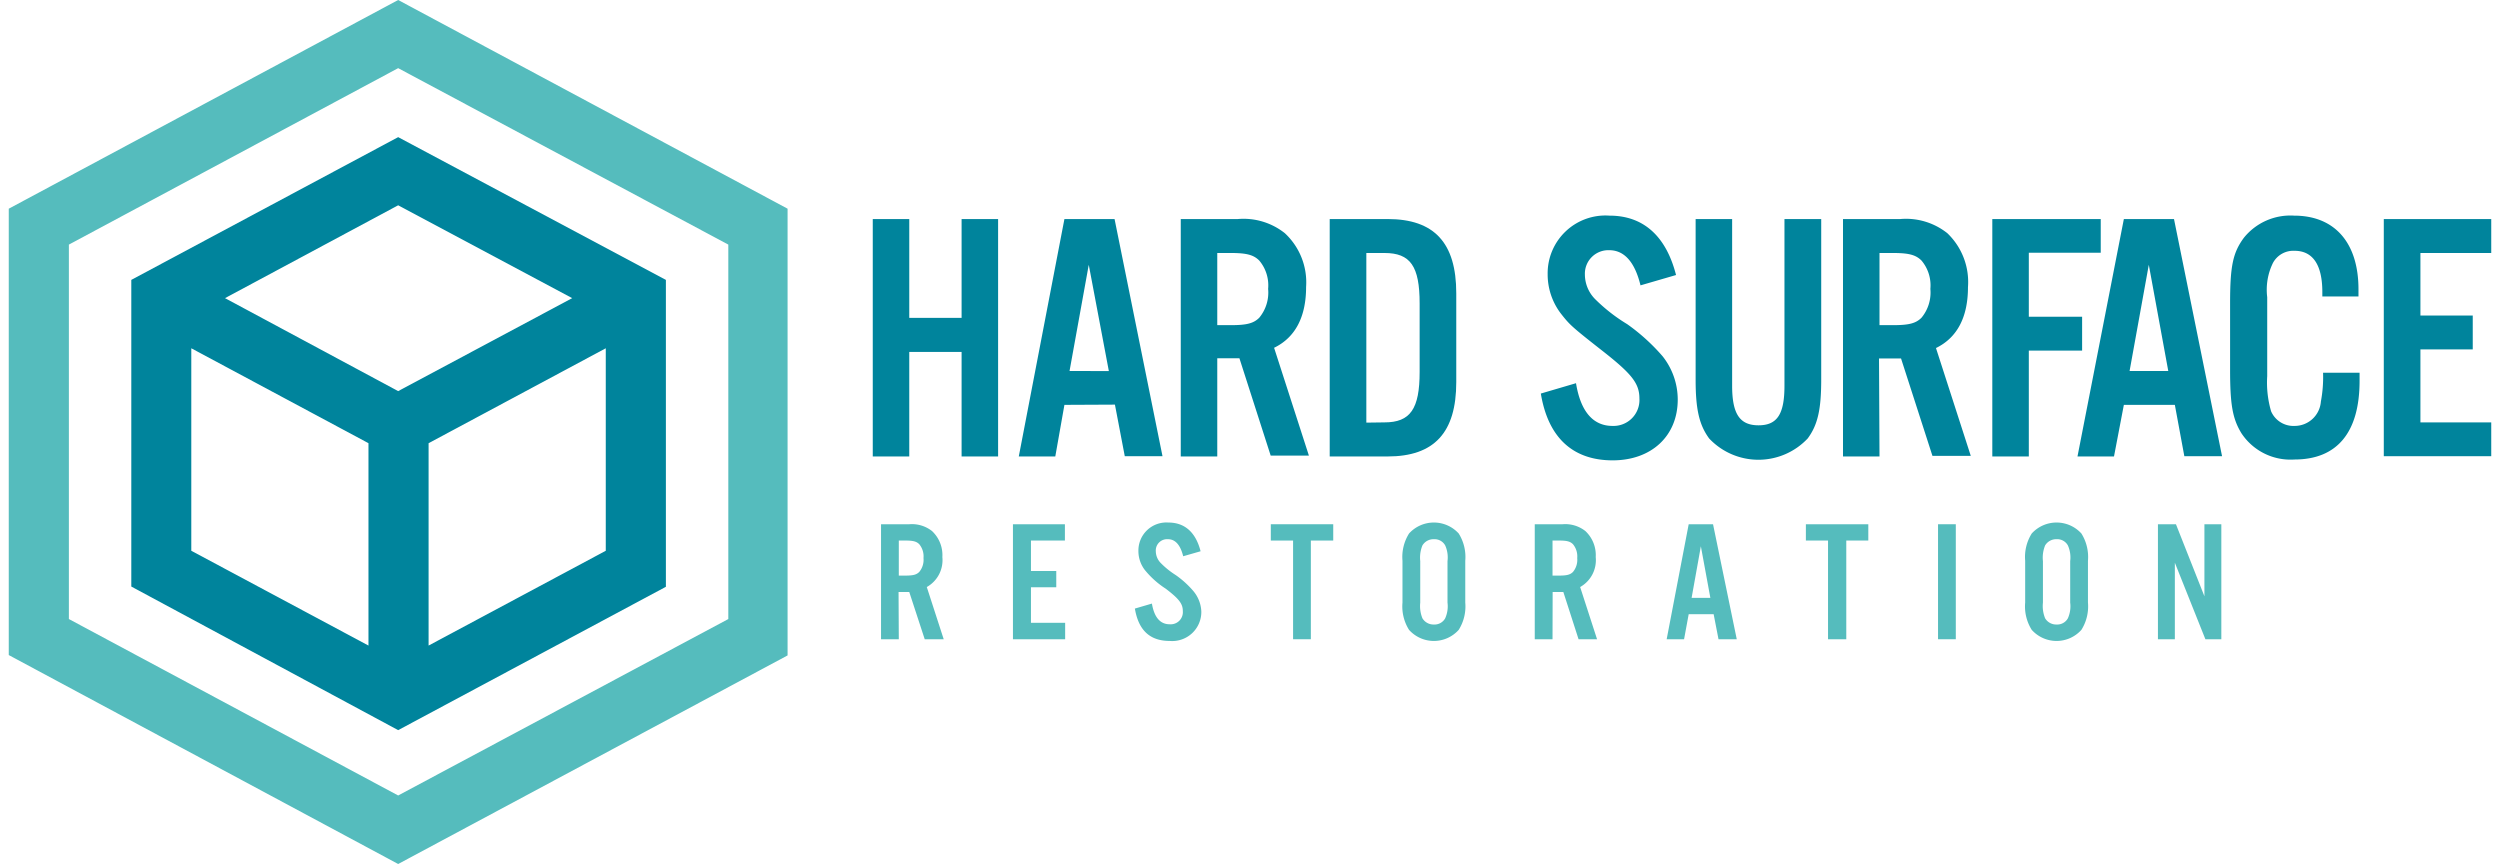 <svg id="Layer_1" data-name="Layer 1" xmlns="http://www.w3.org/2000/svg" width="165" height="57" viewBox="0 0 204 70.97"><defs><style>.cls-1{fill:#00849c;}.cls-2{fill:#55bcbd;}</style></defs><title>Style Logos</title><path class="cls-1" d="M10.07,23v25.2L32,60,54,48.22V23L32,11.27ZM46.3,24.5,32,32.14,17.77,24.5,32,16.87ZM15,28.62l14.56,7.8V53.05L15,45.26ZM34.5,53.05V36.42l14.56-7.8V45.26Z"/><path class="cls-2" d="M32,0,0,17.15V53.83L32,71l32-17.14V17.15ZM59.13,50.87,32,65.37,4.94,50.87V20.1L32,5.6,59.13,20.1Z"/><path class="cls-1" d="M74,28.92v8.59H71V18h3v8.12h4.3V18h3V37.51h-3V28.92Z"/><path class="cls-1" d="M86.75,33.27,86,37.51H83L86.75,18h4.12l3.94,19.49h-3.1l-.81-4.24Zm2-11.51-1.58,8.73H90.4Z"/><path class="cls-1" d="M99.31,37.51h-3V18H101a5.46,5.46,0,0,1,3.86,1.16,5.51,5.51,0,0,1,1.75,4.42c0,2.45-.88,4.15-2.63,5l2.86,8.86H103.7l-2.57-8H99.31Zm1.11-10.79c1.29,0,1.87-.14,2.34-.61a3.24,3.24,0,0,0,.73-2.37,3.16,3.16,0,0,0-.73-2.33c-.47-.47-1.05-.62-2.34-.62H99.31v5.93Z"/><path class="cls-1" d="M108.55,18h4.76c3.83,0,5.64,1.95,5.64,6.1V31.4c0,4.15-1.81,6.11-5.64,6.11h-4.76Zm4.5,16.71c2.13,0,2.89-1.11,2.89-4.15V24.94c0-3.07-.76-4.15-2.89-4.15h-1.49V34.73Z"/><path class="cls-1" d="M134.09,23.45c-.47-1.93-1.34-2.89-2.57-2.89a1.93,1.93,0,0,0-2,2,2.89,2.89,0,0,0,.82,2A14,14,0,0,0,133,26.64a16.27,16.27,0,0,1,2.9,2.63,5.73,5.73,0,0,1,1.25,3.56c0,3-2.16,5-5.35,5s-5.29-1.78-5.9-5.49l2.89-.85c.38,2.34,1.41,3.51,3,3.51A2.13,2.13,0,0,0,134,32.74c0-1.22-.62-2-2.9-3.8-2.72-2.13-2.83-2.25-3.56-3.18a5.31,5.31,0,0,1-1.08-3.24,4.75,4.75,0,0,1,5.08-4.8c2.78,0,4.65,1.67,5.47,4.88Z"/><path class="cls-1" d="M148.94,18v13.2c0,2.46-.29,3.72-1.11,4.83a5.56,5.56,0,0,1-8.1,0c-.81-1.11-1.11-2.37-1.11-4.83V18h3v13.7c0,2.31.62,3.25,2.17,3.25s2.13-.94,2.13-3.25V18Z"/><path class="cls-1" d="M153.73,37.51h-3V18h4.71a5.46,5.46,0,0,1,3.86,1.16A5.55,5.55,0,0,1,161,23.6c0,2.45-.88,4.15-2.63,5l2.86,8.86h-3.15l-2.58-8h-1.81Zm1.11-10.79c1.29,0,1.87-.14,2.34-.61a3.24,3.24,0,0,0,.73-2.37,3.16,3.16,0,0,0-.73-2.33c-.47-.47-1.05-.62-2.34-.62h-1.11v5.93Z"/><path class="cls-1" d="M166,37.51h-3V18h8.91v2.77H166v5.26h4.38v2.78H166Z"/><path class="cls-1" d="M173.81,33.27,173,37.51h-3L173.81,18h4.12l3.95,19.49h-3.1L178,33.27Zm2.05-11.51-1.58,8.73h3.18Z"/><path class="cls-1" d="M190.12,24.36V24c0-2.25-.79-3.39-2.28-3.39a1.9,1.9,0,0,0-1.78,1,5,5,0,0,0-.47,2.81v6.49a8.42,8.42,0,0,0,.32,2.89A2,2,0,0,0,187.84,35,2.16,2.16,0,0,0,190,33a10.8,10.8,0,0,0,.18-2.37h3v.67c0,4.24-1.85,6.46-5.35,6.46a4.83,4.83,0,0,1-4.36-2.16c-.73-1.2-.93-2.34-.93-5.23V24.94c0-3.1.23-4.18,1.14-5.41a4.91,4.91,0,0,1,4.12-1.81c3.33,0,5.29,2.22,5.29,6.05v.59Z"/><path class="cls-1" d="M204,20.79h-5.82v5.14h4.3v2.78h-4.3v6H204v2.78h-8.83V18H204Z"/><path class="cls-2" d="M73.14,52.53H71.68V43.08H74a2.67,2.67,0,0,1,1.87.56,2.71,2.71,0,0,1,.85,2.14,2.53,2.53,0,0,1-1.28,2.46l1.39,4.29H75.27L74,48.65h-.88Zm.54-5.23c.63,0,.91-.07,1.14-.3a1.56,1.56,0,0,0,.35-1.14,1.57,1.57,0,0,0-.35-1.14c-.23-.23-.51-.3-1.14-.3h-.54V47.3Z"/><path class="cls-2" d="M86.79,44.42H84v2.5h2.08v1.34H84v2.92h2.81v1.35H82.52V43.08h4.27Z"/><path class="cls-2" d="M96.51,45.71c-.23-.93-.65-1.4-1.25-1.4a.93.93,0,0,0-1,1,1.4,1.4,0,0,0,.4.95,6.87,6.87,0,0,0,1.24,1,7.71,7.71,0,0,1,1.41,1.27A2.78,2.78,0,0,1,98,50.26a2.39,2.39,0,0,1-2.6,2.41c-1.61,0-2.56-.86-2.86-2.66l1.4-.41c.19,1.13.68,1.7,1.46,1.7a1,1,0,0,0,1.08-1.08c0-.6-.3-1-1.4-1.84a7.33,7.33,0,0,1-1.73-1.55,2.55,2.55,0,0,1-.52-1.57,2.3,2.3,0,0,1,2.46-2.32c1.35,0,2.25.8,2.65,2.36Z"/><path class="cls-2" d="M107,52.53h-1.46V44.42h-1.83V43.08h5.13v1.34H107Z"/><path class="cls-2" d="M119.69,49.52a3.61,3.61,0,0,1-.54,2.24,2.74,2.74,0,0,1-4.08,0,3.61,3.61,0,0,1-.54-2.24V46.08a3.63,3.63,0,0,1,.54-2.24,2.76,2.76,0,0,1,4.08,0,3.63,3.63,0,0,1,.54,2.24Zm-3.7,0a2.66,2.66,0,0,0,.18,1.29,1.06,1.06,0,0,0,.94.51,1,1,0,0,0,.93-.51,2.41,2.41,0,0,0,.19-1.29V46.11a2.41,2.41,0,0,0-.19-1.29,1,1,0,0,0-.93-.51,1.06,1.06,0,0,0-.94.51,2.64,2.64,0,0,0-.18,1.29Z"/><path class="cls-2" d="M126.86,52.53H125.4V43.08h2.29a2.67,2.67,0,0,1,1.87.56,2.71,2.71,0,0,1,.85,2.14,2.53,2.53,0,0,1-1.28,2.46l1.39,4.29H129l-1.25-3.88h-.88Zm.54-5.23c.63,0,.91-.07,1.14-.3a1.56,1.56,0,0,0,.35-1.14,1.57,1.57,0,0,0-.35-1.14c-.23-.23-.51-.3-1.14-.3h-.54V47.3Z"/><path class="cls-2" d="M138.05,50.47l-.38,2.06h-1.43l1.81-9.45h2L142,52.53h-1.5l-.4-2.06Zm1-5.58-.76,4.24h1.54Z"/><path class="cls-2" d="M151,52.53H149.5V44.42h-1.82V43.08h5.13v1.34H151Z"/><path class="cls-2" d="M160,52.53h-1.46V43.08H160Z"/><path class="cls-2" d="M170.86,49.52a3.61,3.61,0,0,1-.54,2.24,2.74,2.74,0,0,1-4.08,0,3.61,3.61,0,0,1-.54-2.24V46.08a3.63,3.63,0,0,1,.54-2.24,2.76,2.76,0,0,1,4.08,0,3.63,3.63,0,0,1,.54,2.24Zm-3.7,0a2.66,2.66,0,0,0,.18,1.29,1.06,1.06,0,0,0,.94.51,1,1,0,0,0,.93-.51,2.41,2.41,0,0,0,.19-1.29V46.11a2.41,2.41,0,0,0-.19-1.29,1,1,0,0,0-.93-.51,1.06,1.06,0,0,0-.94.51,2.64,2.64,0,0,0-.18,1.29Z"/><path class="cls-2" d="M181.82,52.53h-1.31L178,46.24v6.29h-1.39V43.08h1.48L180.43,49V43.08h1.39Z"/></svg>